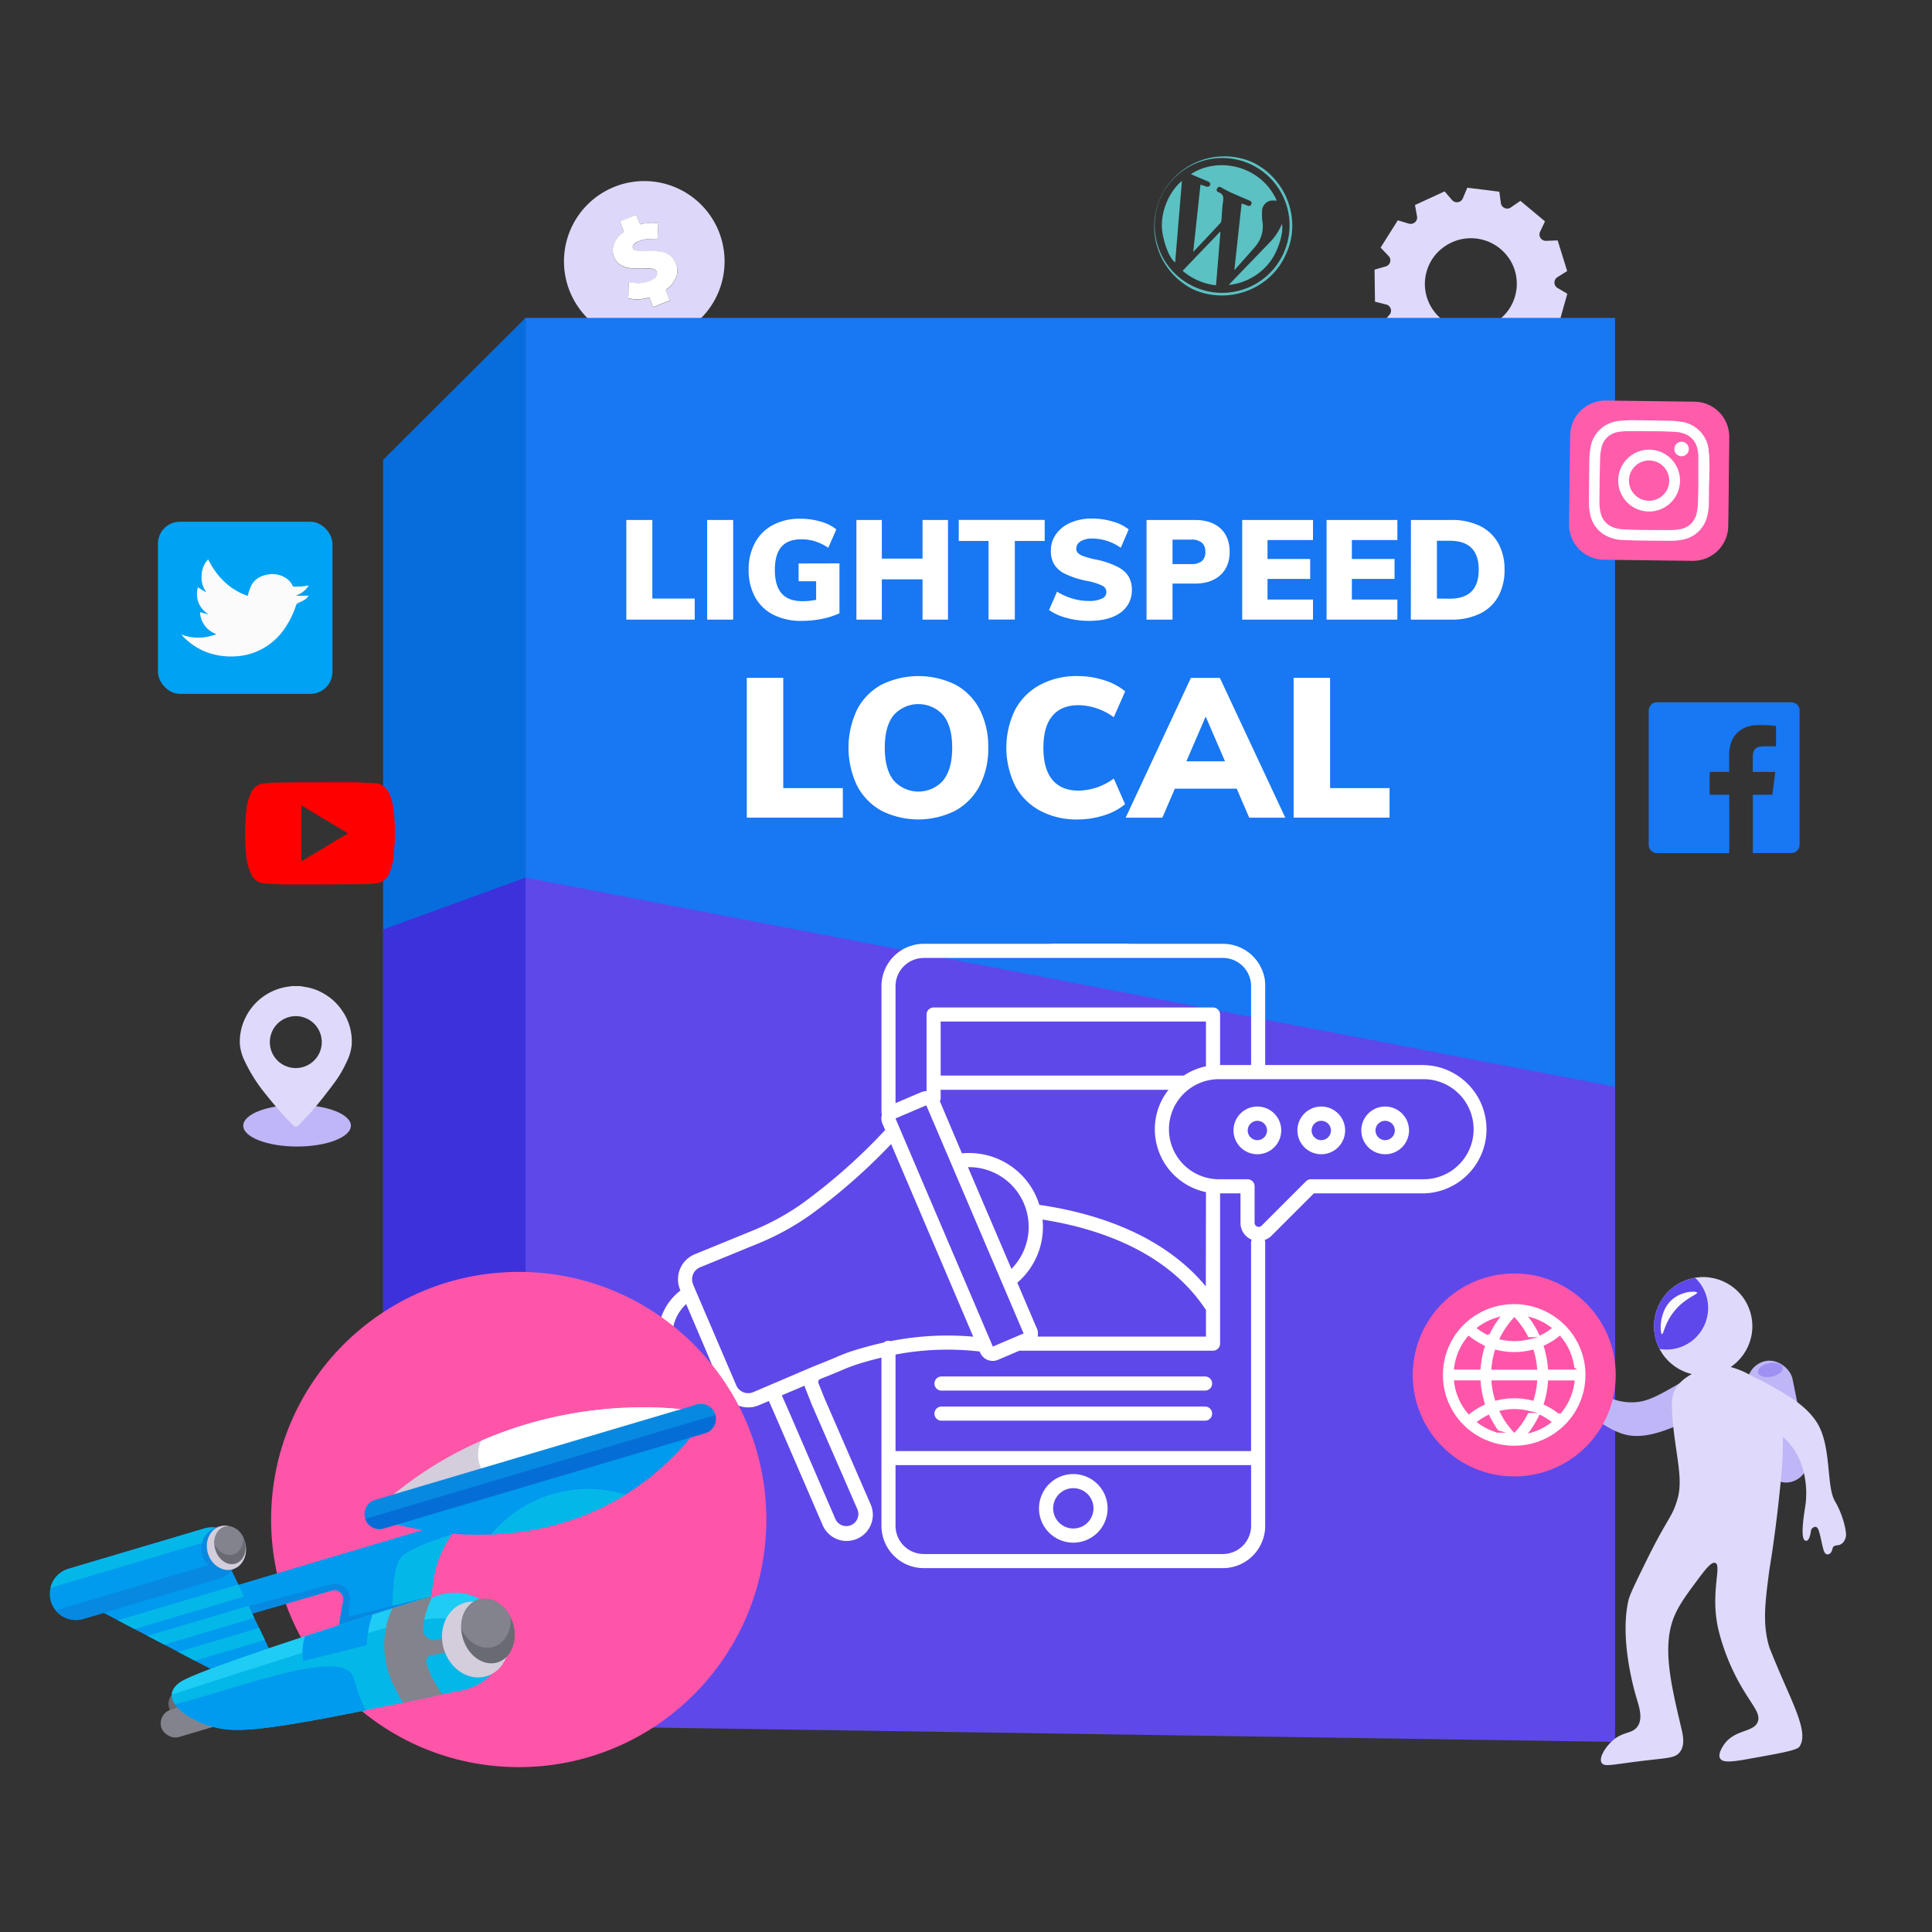 <?xml version="1.0" encoding="UTF-8"?> <svg xmlns="http://www.w3.org/2000/svg" xmlns:xlink="http://www.w3.org/1999/xlink" id="Layer_1" data-name="Layer 1" viewBox="0 0 800 800"><rect x="0" y="0" width="800" height="800" fill="#333333" stroke="none"/><defs><style>.cls-1,.cls-9{fill:none;}.cls-2{fill:#1877f2;}.cls-3{fill:#5bc1c3;}.cls-4{fill:#ddd8f9;}.cls-28,.cls-5{fill:#fff;}.cls-6{fill:#dfdafb;}.cls-7{fill:#bfb6f7;}.cls-8{fill:#076ddd;}.cls-9{stroke:#fff;stroke-linecap:round;stroke-linejoin:round;stroke-width:6px;}.cls-10{fill:red;}.cls-11{fill:#00a2f3;}.cls-12{fill:#fbfbfb;}.cls-13{fill:#ff5dab;}.cls-14{fill:#5e48e9;}.cls-15{fill:#3d31db;}.cls-16{fill:#ff55a9;}.cls-17{fill:#6a6b72;}.cls-18{fill:#82838d;}.cls-19{fill:#009aee;}.cls-20{fill:#03b8e9;}.cls-21{fill:#d3cddc;}.cls-22{fill:#0789e1;}.cls-23{fill:#056ed6;}.cls-24{fill:#1eccf4;}.cls-25{fill:#9e91f3;}.cls-26{clip-path:url(#clip-path);}.cls-27{fill:#5e48eb;}.cls-28{stroke:#ff55a9;stroke-miterlimit:10;}</style><clipPath id="clip-path"><circle class="cls-1" cx="705.22" cy="549.23" r="20.36" transform="translate(-120.68 207.37) rotate(-15.43)"></circle></clipPath></defs><path class="cls-2" d="M725.81,353.25V329.08h8.09l1.21-9.38a5,5,0,0,0-1.33-.07h-8c0-.2,0-.34,0-.48,0-1.94,0-3.87,0-5.81a8.17,8.17,0,0,1,.11-1.31,3.2,3.2,0,0,1,2.85-2.85,12,12,0,0,1,1.79-.14c1.44,0,2.87,0,4.3,0h.51c.11-.41.13-7.89,0-8.44-.57-.06-1.15-.13-1.73-.17a53.26,53.26,0,0,0-6.92-.13,12.24,12.24,0,0,0-4.94,1.39,10.5,10.5,0,0,0-5.28,7,16.18,16.18,0,0,0-.47,3.86c0,2.16,0,4.33,0,6.49v.6c-.55,0-1.08,0-1.61,0H708c-.11.37-.16,8.41,0,9.44h8c.1.38.14,23.34,0,24.17H686.42a5,5,0,0,1-1.16-.12,3.43,3.43,0,0,1-2.57-3.29c0-.15,0-.29,0-.44q0-27.4,0-54.8a5,5,0,0,1,.17-1.39A3.37,3.37,0,0,1,686,290.8h55.38a5.31,5.31,0,0,1,1.2.11,3.37,3.37,0,0,1,2.59,3.21v55.43a5,5,0,0,1-.08,1,3.43,3.43,0,0,1-3.4,2.68H725.81Z"></path><path class="cls-3" d="M532.36,105.53c-6.51,14.59-24.23,20.81-38.55,14.17A29.06,29.06,0,0,1,518.22,67C532.84,73.72,539.18,91.35,532.36,105.53ZM480.71,81.59A27.93,27.93,0,1,0,517.83,68,28,28,0,0,0,480.71,81.59Z"></path><path class="cls-3" d="M516.42,85.12c.71.25,1.38.25,1.72-.55s-.12-1.25-.85-1.56c-2.62-1.12-5.25-2.23-7.85-3.41-1.29-.59-2.53-1.3-3.79-2-.68-.36-1.26-.31-1.64.42a1,1,0,0,0,.61,1.59c1.68.66,2.12,1.74,1.86,3.53-.41,2.68-.48,5.41-.73,8.12a2,2,0,0,1-.43,1.11c-3.59,3.86-7.21,7.69-10.83,11.53a3.54,3.54,0,0,1-.4.34l3-27.77c.77.25,1.42.43,2,.66,1,.36,1.65.23,1.95-.42s0-1.23-1-1.66l-5.91-2.49-1-.46c11.62-7.59,29.29-3.29,35.56,11a13.06,13.06,0,0,0-2.58,0,4.47,4.47,0,0,0-3.52,4.14,23.87,23.87,0,0,0,.16,4.55,12.63,12.63,0,0,1-1.62,8.42,20.88,20.88,0,0,1-2.11,2.77c-2.46,2.83-5,5.62-7.46,8.43a4.94,4.94,0,0,1-.44.42c1-9.27,2-18.37,3-27.57l2.25.77"></path><path class="cls-3" d="M503.53,118.13a25.45,25.45,0,0,1-13.83-6L505.16,96l.2.06C504.75,103.41,504.15,110.73,503.53,118.13Z"></path><path class="cls-3" d="M489.41,74.91l-2.8,33.75c-2.67-1.84-5.49-9.81-5.51-15.34C481.06,85.8,485,78.48,489.41,74.91Z"></path><path class="cls-3" d="M508.77,118l2.2-2.29,14.69-15.22a23.49,23.49,0,0,0,5.14-7.75c.9,3.39-1.59,11.25-4.78,15.5A24.65,24.65,0,0,1,508.77,118Z"></path><path class="cls-4" d="M235.89,120.53a33.25,33.25,0,1,1,43.17,18.6A33.25,33.25,0,0,1,235.89,120.53Zm27.7-31.44c-.14,0-.19,0-.23,0-2.11.83-4.21,1.67-6.32,2.49-.36.15-.32.36-.2.64.42,1,.8,2.09,1.26,3.12a.8.8,0,0,1-.3,1.16,10.94,10.94,0,0,0-2.91,3.22,7.42,7.42,0,0,0,.8,9,8.39,8.39,0,0,0,5.5,2.38c1.83.14,3.67,0,5.5.08a33.65,33.65,0,0,1,3.48.18,2,2,0,0,1,1.85,1.52,2.24,2.24,0,0,1-.91,2.31,8.65,8.65,0,0,1-3.69,1.69,13.64,13.64,0,0,1-5.93.14c-.36-.06-.73-.08-1.14-.12-.06,2.29-.13,4.5-.19,6.7a17.31,17.31,0,0,0,8.72-.37l1.6,4,6.89-2.75c-.51-1.28-1-2.52-1.5-3.73a.72.72,0,0,1,.27-1,11,11,0,0,0,3.31-3.84,7.7,7.7,0,0,0-.28-8.17,7.84,7.84,0,0,0-5.86-3.54c-1.94-.25-3.92-.17-5.89-.24-1.34,0-2.68-.06-4-.16a1.43,1.43,0,0,1-1.35-1,1.64,1.64,0,0,1,.53-1.7,3.52,3.52,0,0,1,.69-.53A11.39,11.39,0,0,1,269.74,99l2.51.15.33-6.67a18.05,18.05,0,0,0-7.46.44Z"></path><path class="cls-5" d="M263.59,89.09l1.53,3.83a18.05,18.05,0,0,1,7.46-.44l-.33,6.67L269.74,99a11.39,11.39,0,0,0-6.46,1.49,3.52,3.52,0,0,0-.69.53,1.64,1.64,0,0,0-.53,1.7,1.43,1.43,0,0,0,1.35,1c1.33.1,2.67.12,4,.16,2,.07,3.95,0,5.89.24a7.84,7.84,0,0,1,5.86,3.54,7.7,7.7,0,0,1,.28,8.17,11,11,0,0,1-3.31,3.84.72.72,0,0,0-.27,1c.52,1.21,1,2.45,1.5,3.73l-6.89,2.75-1.6-4a17.31,17.31,0,0,1-8.72.37c.06-2.2.13-4.41.19-6.7.41,0,.78.06,1.14.12a13.64,13.64,0,0,0,5.93-.14,8.65,8.65,0,0,0,3.69-1.69,2.24,2.24,0,0,0,.91-2.31,2,2,0,0,0-1.85-1.52,33.65,33.65,0,0,0-3.48-.18c-1.83,0-3.67.06-5.5-.08a8.39,8.39,0,0,1-5.5-2.38,7.42,7.42,0,0,1-.8-9,10.94,10.94,0,0,1,2.91-3.22.8.8,0,0,0,.3-1.16c-.46-1-.84-2.08-1.26-3.12-.12-.28-.16-.49.2-.64,2.11-.82,4.21-1.66,6.32-2.49C263.4,89.05,263.45,89.07,263.59,89.09Z"></path><path class="cls-6" d="M585.93,85l.83,4.59a2.61,2.61,0,0,1-.85,2.45,2.69,2.69,0,0,1-2.54.56l-4.5-1.34a.13.13,0,0,0-.13.05l-7,11.14a.11.11,0,0,0,0,.14L575,106a2.62,2.62,0,0,1-1.22,4.33l-4.52,1.3a.11.11,0,0,0-.08.11l.17,13.09a.1.1,0,0,0,.08.11l4.56,1.15a2.62,2.62,0,0,1,1.33,4.3l-3.11,3.51a.12.12,0,0,0,0,.14l7.28,10.89a.1.1,0,0,0,.13.05l4.46-1.48a2.63,2.63,0,0,1,3.06,1,2.57,2.57,0,0,1,.41,1.85l-.71,4.61a.11.11,0,0,0,.07.12l12.07,5.24a.11.11,0,0,0,.13,0l3-3.64a2.66,2.66,0,0,1,2.19-1,2.69,2.69,0,0,1,2.31,1.55l1.91,4.26a.13.13,0,0,0,.13.06l13-2.08a.12.12,0,0,0,.1-.1l.51-4.64a2.64,2.64,0,0,1,1.5-2.11,2.7,2.7,0,0,1,2.6.17l3.93,2.54a.11.11,0,0,0,.14,0l9.86-8.74a.12.12,0,0,0,0-.14l-2.1-4.17a2.59,2.59,0,0,1,.12-2.57,2.65,2.65,0,0,1,2.28-1.25l4.7,0a.12.12,0,0,0,.11-.09l3.56-12.62a.13.13,0,0,0,0-.13l-4-2.37a2.6,2.6,0,0,1-.87-.81,2.65,2.65,0,0,1-.37-2,2.62,2.62,0,0,1,1.18-1.67l4-2.51a.1.1,0,0,0,0-.13l-3.88-12.5a.11.11,0,0,0-.11-.08l-4.7.18a2.65,2.65,0,0,1-2.31-1.18,2.6,2.6,0,0,1-.19-2.57l2-4.24a.11.11,0,0,0,0-.11s0,0,0,0l-10.08-8.41a.12.12,0,0,0-.14,0l-3.87,2.67a2.66,2.66,0,0,1-2,.44,2.73,2.73,0,0,1-1.72-1.13,2.67,2.67,0,0,1-.42-1.11l-.63-4.62a.13.13,0,0,0-.1-.1l-13.08-1.64a.11.11,0,0,0-.12.07l-1.81,4.31a2.67,2.67,0,0,1-4.48.72l-3.05-3.54a.11.11,0,0,0-.13,0L586,84.86A.11.11,0,0,0,585.93,85Zm39,22.08a18.83,18.83,0,0,1-5.38,26.18A19.06,19.06,0,0,1,593.16,128a18.82,18.82,0,0,1,5.38-26.18A19.06,19.06,0,0,1,624.89,107.06Z"></path><ellipse class="cls-7" cx="123.01" cy="466.12" rx="22.28" ry="8.63"></ellipse><path class="cls-6" d="M124.22,408.31c.78.13,1.57.28,2.35.4a21.9,21.9,0,0,1,7.56,2.75,22.91,22.91,0,0,1,7.75,7.32,22.38,22.38,0,0,1,3.76,13.78,20.12,20.12,0,0,1-2.15,7.25,47.85,47.85,0,0,1-5.07,8.6c-2.54,3.4-5.14,6.77-7.85,10-2,2.45-4.29,4.73-6.45,7.08a5.34,5.34,0,0,1-.87.78,1.38,1.38,0,0,1-1.85-.3c-1.6-1.66-3.24-3.3-4.75-5-2.27-2.59-4.52-5.21-6.65-7.92a65.51,65.51,0,0,1-8.67-13.68,19.47,19.47,0,0,1-2-6.95,22.26,22.26,0,0,1,2.33-11.08,23.14,23.14,0,0,1,7.81-9,23.38,23.38,0,0,1,10.64-3.89c.22,0,.44-.09.67-.13Zm-1.75,33.95a10.75,10.75,0,1,0-10.73-10.79A10.72,10.72,0,0,0,122.47,442.26Z"></path><polygon class="cls-8" points="217.62 131.63 217.62 714.49 158.64 674.5 158.64 190.4 217.62 131.63"></polygon><rect class="cls-2" x="217.62" y="131.63" width="451.14" height="582.94"></rect><path class="cls-5" d="M259.35,215.31h10.77v32.54h17.55v8.72H259.35Z"></path><path class="cls-5" d="M292.82,215.31h10.77v41.26H292.82Z"></path><path class="cls-5" d="M347.6,233.28v20.66a32.09,32.09,0,0,1-7.32,2.34,43,43,0,0,1-8.37.82,25.17,25.17,0,0,1-11.67-2.55,17.72,17.72,0,0,1-7.58-7.31A23.16,23.16,0,0,1,310,235.91a22.91,22.91,0,0,1,2.63-11.17,18,18,0,0,1,7.46-7.38,23.83,23.83,0,0,1,11.33-2.57A29.6,29.6,0,0,1,339.9,216a17.68,17.68,0,0,1,6.41,3.22l-3.34,7.6a22.6,22.6,0,0,0-5.5-2.69,19,19,0,0,0-5.61-.82q-5.57,0-8.28,3.11t-2.73,9.53q0,6.61,2.84,9.81t8.69,3.18a26.64,26.64,0,0,0,5.56-.58v-7.67h-7.26v-7.37Z"></path><path class="cls-5" d="M392.54,215.31v41.26H382V239.89H365.15v16.68H354.62V215.31h10.53v16H382v-16Z"></path><path class="cls-5" d="M409.33,224H397v-8.72h35.58V224H420.22v32.54H409.33Z"></path><path class="cls-5" d="M441.69,255.87a22.24,22.24,0,0,1-7.31-3.28l3.33-7.61a25.26,25.26,0,0,0,6.38,2.87,24.06,24.06,0,0,0,6.85,1,11.82,11.82,0,0,0,5.35-1,2.88,2.88,0,0,0,.18-5.3,23.62,23.62,0,0,0-6.35-2,37,37,0,0,1-9.07-2.93,10.8,10.8,0,0,1-4.59-4,11,11,0,0,1-1.32-5.62,11.49,11.49,0,0,1,2.14-6.82,14.38,14.38,0,0,1,6-4.74,21.85,21.85,0,0,1,8.93-1.72,29.79,29.79,0,0,1,8.63,1.26,18.12,18.12,0,0,1,6.52,3.24l-3.27,7.61A20.59,20.59,0,0,0,452.29,223a8.93,8.93,0,0,0-4.8,1.14,3.45,3.45,0,0,0-1.82,3,2.58,2.58,0,0,0,.65,1.82,6.37,6.37,0,0,0,2.4,1.37,34.88,34.88,0,0,0,5.2,1.38,35,35,0,0,1,8.84,3,11.38,11.38,0,0,1,4.57,4,10.6,10.6,0,0,1,1.34,5.44,11.11,11.11,0,0,1-4.68,9.51q-4.68,3.44-13.17,3.43A34.57,34.57,0,0,1,441.69,255.87Z"></path><path class="cls-5" d="M474.76,215.31h19.95q6.85,0,10.65,3.49t3.81,9.68q0,6.15-3.84,9.66t-10.62,3.51h-9.19v14.92H474.76Zm18.49,18.26a6.68,6.68,0,0,0,4.42-1.23,4.75,4.75,0,0,0,1.43-3.8,4.84,4.84,0,0,0-1.43-3.83,6.57,6.57,0,0,0-4.42-1.26h-7.73v10.12Z"></path><path class="cls-5" d="M514.37,215.31h29.32v8.31H524.85v7.85h17.67v8.25H524.85v8.54h18.84v8.31H514.37Z"></path><path class="cls-5" d="M549.31,215.31h29.31v8.31H559.78v7.85h17.67v8.25H559.78v8.54h18.84v8.31H549.31Z"></path><path class="cls-5" d="M584.24,215.31H601a26.23,26.23,0,0,1,11.79,2.46,17.44,17.44,0,0,1,7.58,7.11,22.09,22.09,0,0,1,2.63,11,22.4,22.4,0,0,1-2.6,11.09,17.26,17.26,0,0,1-7.55,7.11A26.37,26.37,0,0,1,601,256.57h-16.8Zm16,32.6q6.08,0,9.07-3t3-9c0-4-1-7-3-9s-5-3-9.07-3H595v23.93Z"></path><path class="cls-5" d="M309.23,280.69h15.1v45.65H349v12.23H309.23Z"></path><path class="cls-5" d="M364.93,335.66a24.94,24.94,0,0,1-10.05-10.35,36.67,36.67,0,0,1,0-31.44,24.67,24.67,0,0,1,10.05-10.31,34.63,34.63,0,0,1,30.79,0,24.48,24.48,0,0,1,10,10.31,33.62,33.62,0,0,1,3.49,15.72,33.27,33.27,0,0,1-3.53,15.72,25,25,0,0,1-10.06,10.35,34.12,34.12,0,0,1-30.71,0Zm25.66-12.57q3.69-4.63,3.69-13.5t-3.73-13.47a13.77,13.77,0,0,0-20.49,0q-3.69,4.56-3.69,13.51t3.69,13.55a13.72,13.72,0,0,0,20.53-.05Z"></path><path class="cls-5" d="M430.53,335.62a25.15,25.15,0,0,1-10.26-10.43,35.78,35.78,0,0,1,0-31.16,25.15,25.15,0,0,1,10.26-10.38,31.94,31.94,0,0,1,15.72-3.7,35.15,35.15,0,0,1,11,1.73,25.08,25.08,0,0,1,8.66,4.59L461.19,297a25.18,25.18,0,0,0-14.61-5q-7.06,0-10.8,4.43t-3.73,13.22q0,8.79,3.73,13.26t10.8,4.47a25.18,25.18,0,0,0,14.61-5L465.87,333a25.26,25.26,0,0,1-8.66,4.6,35.43,35.43,0,0,1-11,1.72A32,32,0,0,1,430.53,335.62Z"></path><path class="cls-5" d="M512.1,326.58H486.48l-5.17,12H466.12l27-57.88h12l27.09,57.88H517.27Zm-4.85-11.33-8-18.55-8,18.55Z"></path><path class="cls-5" d="M535.66,280.69h15.1v45.65h24.63v12.23H535.66Z"></path><polygon class="cls-9" points="548.88 563.25 592.53 563.25 574.15 606.13 596.36 606.13 564.96 655.89 564.2 624.71 537.39 619.14 548.88 563.25"></polygon><path class="cls-10" d="M163.48,341.43v7.27c0,.21-.08.43-.09.64-.14,1.75-.21,3.51-.4,5.25a21,21,0,0,1-2,7.42,6.39,6.39,0,0,1-5.25,3.77c-1.52.15-3,.32-4.58.33-10.28.07-20.57.14-30.86.13-3.46,0-6.93-.19-10.39-.37a6.68,6.68,0,0,1-6-4.1,23,23,0,0,1-2-8,89.67,89.67,0,0,1,.11-18.24,20.78,20.78,0,0,1,2-7.36,6.28,6.28,0,0,1,5.24-3.77c2-.18,4.06-.36,6.09-.38,9.91-.06,19.81-.11,29.71-.09,3.37,0,6.73.2,10.1.38a6.24,6.24,0,0,1,5.14,2.72,13.85,13.85,0,0,1,1.84,4,34.87,34.87,0,0,1,1.11,7.1Zm-19.36,3.63L124.8,333.48v23.17Z"></path><rect class="cls-11" x="65.4" y="216.04" width="72.26" height="71.27" rx="9.11"></rect><path class="cls-12" d="M127.78,246.65a4.93,4.93,0,0,1-2.18,2c-.76.43-1.59.76-2.35,1.19a1.36,1.36,0,0,0-.62.68,37.08,37.08,0,0,1-4.73,9.69,26.28,26.28,0,0,1-16.13,11,29.68,29.68,0,0,1-15.14-.78,26.6,26.6,0,0,1-11.42-7.53s0-.08,0-.13a19.47,19.47,0,0,0,14.36-.2,10.1,10.1,0,0,1-6.75-9.11l3.5,1c-4-2.86-5.51-6.54-4.42-11.25,1.08.63,2.13,1.28,3.21,1.91.07-.06.11-.13.18-.18a9.66,9.66,0,0,1-1.79-6.77,9.89,9.89,0,0,1,2.68-6.55c3.66,7.21,8.9,12.52,16.39,15.12a26.11,26.11,0,0,1,1.42-4.19c1.44-2.82,4-4.2,7.08-4.69a10.09,10.09,0,0,1,7,1.31,7.51,7.51,0,0,1,3,3.18.82.82,0,0,0,.83.59c1.17-.06,2.33-.08,3.5-.16.76-.07,1.55-.22,2.45-.35a10,10,0,0,1-5,4.05,1,1,0,0,1,0,.22Z"></path><polygon class="cls-5" points="706.13 174 695.09 169.85 659.19 172 653.82 183.28 654.01 218.94 672.16 229.94 700.95 227.31 711.97 221.9 706.13 174"></polygon><path class="cls-13" d="M715.87,199.46c-.08,6.19-.14,12.38-.25,18.57a14.56,14.56,0,0,1-12.19,14,16.24,16.24,0,0,1-2.69.2q-18.27-.21-36.53-.46a14.6,14.6,0,0,1-14.29-12,13.48,13.48,0,0,1-.22-2.54q.21-18.59.47-37.17a14.6,14.6,0,0,1,14.64-14.2q18.53.22,37.05.48a14.53,14.53,0,0,1,14,12.21,16.27,16.27,0,0,1,.19,2.7q-.09,9.12-.22,18.23Zm-8.16-.12h.06c0-2.29.1-4.58.08-6.87,0-1.88-.08-3.76-.24-5.63a13.51,13.51,0,0,0-1.77-5.73,13.13,13.13,0,0,0-9.77-6.47,39.65,39.65,0,0,0-5.86-.44c-4-.08-8.09-.13-12.14-.18a62.34,62.34,0,0,0-7.36.23A14.63,14.63,0,0,0,665,176a13.09,13.09,0,0,0-6.41,9.38,33.26,33.26,0,0,0-.48,5.63c-.09,5.61-.13,11.22-.16,16.83a22.17,22.17,0,0,0,.58,5.5,12.73,12.73,0,0,0,6.81,8.64,16.38,16.38,0,0,0,6.73,1.63q3.69.17,7.39.22,6.08.09,12.15.1a23.05,23.05,0,0,0,5.17-.48,12.79,12.79,0,0,0,9.94-9,20.74,20.74,0,0,0,.89-6.12C707.65,205.37,707.67,202.36,707.71,199.34Z"></path><path class="cls-13" d="M662.37,198.74c.07-2.85.12-5.7.21-8.55a21.52,21.52,0,0,1,.57-4.86,8.37,8.37,0,0,1,7.22-6.5,23.87,23.87,0,0,1,4-.31c3.86,0,7.72,0,11.57.06,2.39,0,4.77.13,7.15.23a13.57,13.57,0,0,1,4.72.92,8.28,8.28,0,0,1,5,5.94,14,14,0,0,1,.43,3.47c0,3.92,0,7.85,0,11.77,0,2.3-.08,4.59-.16,6.88a22,22,0,0,1-.57,4.92,8.39,8.39,0,0,1-7.18,6.47,24.06,24.06,0,0,1-4.06.31c-3.87,0-7.73,0-11.6-.06-2.38,0-4.77-.13-7.15-.23a13.44,13.44,0,0,1-4.69-.91,8.26,8.26,0,0,1-5.06-6,21.16,21.16,0,0,1-.48-5C662.34,204.44,662.36,201.59,662.37,198.74Zm33.29.44a12.8,12.8,0,1,0-13,12.62A12.79,12.79,0,0,0,695.66,199.18ZM699.31,186a3,3,0,1,0-6-.15,3,3,0,0,0,6,.15Z"></path><path class="cls-13" d="M691.2,199.12a8.34,8.34,0,1,1-8.14-8.45A8.34,8.34,0,0,1,691.2,199.12Z"></path><polygon class="cls-14" points="668.76 449.98 668.76 721.27 217.62 714.57 217.62 363.39 668.76 449.98"></polygon><path class="cls-5" d="M389.85,575.81H499a2.92,2.92,0,1,0,0-5.84H389.85a2.92,2.92,0,0,0,0,5.84Z"></path><path class="cls-5" d="M499,582.43H389.85a2.92,2.92,0,0,0,0,5.84H499a2.92,2.92,0,0,0,0-5.84Z"></path><path class="cls-5" d="M444.44,610.38a14.2,14.2,0,1,0,14.19,14.19A14.21,14.21,0,0,0,444.44,610.38Zm0,22.54a8.35,8.35,0,1,1,8.35-8.35A8.35,8.35,0,0,1,444.44,632.92Z"></path><path class="cls-5" d="M520.65,458.19a9.88,9.88,0,1,0,9.88,9.88A9.89,9.89,0,0,0,520.65,458.19Zm0,13.92a4,4,0,1,1,4-4A4,4,0,0,1,520.65,472.11Z"></path><path class="cls-5" d="M547.11,458.19a9.88,9.88,0,1,0,9.88,9.88A9.89,9.89,0,0,0,547.11,458.19Zm0,13.92a4,4,0,1,1,4-4A4,4,0,0,1,547.11,472.11Z"></path><path class="cls-5" d="M573.57,458.19a9.88,9.88,0,1,0,9.88,9.88A9.89,9.89,0,0,0,573.57,458.19Zm0,13.92a4,4,0,1,1,4-4A4,4,0,0,1,573.57,472.11Z"></path><path class="cls-5" d="M589.47,441H523.89V408.26a15.82,15.82,0,0,0-.11-2c0-.1,0-.21,0-.31a17.55,17.55,0,0,0-17.36-15.14H467.44a3.08,3.08,0,0,0-.75-.1H435.81a2.94,2.94,0,0,0-.74.1H382.5A17.54,17.54,0,0,0,365,408.36v52.18a2.83,2.83,0,0,0,.17,1,5.59,5.59,0,0,0,.24,3.75l1.12,2.63a239.25,239.25,0,0,1-34.13,30.27,102.58,102.58,0,0,1-20.62,11.32l-24.23,9.91a11.2,11.2,0,0,0-5.9,14.71l.1.25a23.63,23.63,0,0,0,18,42.1,11.22,11.22,0,0,0,14.48,5.4l4.15-1.76,3,6.83,19.14,44.29a10.83,10.83,0,1,0,19.91-8.51l-19.23-44.22-2.28-5.75a1.34,1.34,0,0,1,.62-1.69l.51-.22c3.43-1.33,6-2.41,8.08-3.29a74.3,74.3,0,0,1,7.16-2.74c2.85-.88,6.09-1.8,9.7-2.66V631.8a17.54,17.54,0,0,0,17.53,17.53H506.37a17.54,17.54,0,0,0,17.52-17.53V514.51a2.91,2.91,0,0,0-.2-1.07,7.41,7.41,0,0,0,2.84-1.78l17.52-17.51h45.42a26.57,26.57,0,0,0,0-53.13Zm-207-44.34H506.37a11.69,11.69,0,0,1,11.68,11.68V441H505.21v-20.9a2.92,2.92,0,0,0-2.92-2.92H386.59a2.92,2.92,0,0,0-2.92,2.92,1.81,1.81,0,0,1,0,.38v31.31a5.52,5.52,0,0,0-2.2.45l-10.65,4.54V446.36h0V430.41h0v-22A11.69,11.69,0,0,1,382.5,396.68Zm27.87,159.11h0l-37.74-88.44-1.8-4.2,12.75-5.44,10.34,24.22L415,531.41l8.85,20.74-12.75,5.44Zm8.47-30.35-18-42.13a24.74,24.74,0,0,1,18,42.13Zm10.5,24.6-8.06-18.88A30.38,30.38,0,0,0,431.69,505c22.6,3.57,51.23,12.93,67.28,36.86a3,3,0,0,0,.4.47v11.11H429.66A5.62,5.62,0,0,0,429.34,550Zm70-17.35c-18.23-22-46.75-30.54-68.94-33.76q-.45-1.46-1.05-2.88a30.45,30.45,0,0,0-31-18.45L389.18,456a2.85,2.85,0,0,0,.33-1.33v-3.4h94.33a26.31,26.31,0,0,0-5.65,16.36,26.61,26.61,0,0,0,21.18,26Zm-9.22-87.3H389.51V423H499.37v18.53A26.33,26.33,0,0,0,490.15,445.39ZM279.77,560.07A17.9,17.9,0,0,1,284.13,540l13.17,30.88A17.9,17.9,0,0,1,279.77,560.07Zm53.71,14.81,2.29,5.8a.36.36,0,0,1,0,.09L355.05,625a5,5,0,0,1-6.44,6.58,5,5,0,0,1-2.73-2.68l-19.15-44.33-3-6.79,9.43-4A7.84,7.84,0,0,0,333.48,574.88Zm20.09-15.68a77.09,77.09,0,0,0-7.71,2.95c-2.05.86-4.6,1.94-8,3.24l-.28.11c-.24.09-.47.19-.7.3l-21.35,9.11h0l-3.66,1.56a5.37,5.37,0,0,1-7-2.83l-.72-1.69h0L288,534.25h0l-1-2.44a5.36,5.36,0,0,1,2.79-7L314,514.89a108.58,108.58,0,0,0,21.79-12A241.46,241.46,0,0,0,369,473.73l34,79.76a121.23,121.23,0,0,0-34.26,1.85,2.84,2.84,0,0,0-.88-.14,2.89,2.89,0,0,0-1.9.71C361.3,556.94,357.14,558.11,353.57,559.2Zm52.09.43.19.44a5.64,5.64,0,0,0,7.41,3l8.86-3.78a3.31,3.31,0,0,0,.55,0h79.62a2.92,2.92,0,0,0,2.92-2.92V494.15h8.45v12.18a7.51,7.51,0,0,0,4.65,7h0a2.9,2.9,0,0,0-.27,1.21v86.31H370.82V560.89A115.59,115.59,0,0,1,405.66,559.63Zm100.71,83.86H382.51a11.7,11.7,0,0,1-11.69-11.69V606.67H518.05V631.8A11.7,11.7,0,0,1,506.37,643.49Zm97.75-161.26a20.54,20.54,0,0,1-14.65,6.07H542.84a2.92,2.92,0,0,0-2.06.86L522.4,507.53a1.7,1.7,0,0,1-2.9-1.2V491.22a2.92,2.92,0,0,0-2.92-2.92H504.76a20.72,20.72,0,0,1,0-41.44h84.71a20.75,20.75,0,0,1,20.72,20.72A20.54,20.54,0,0,1,604.12,482.23Z"></path><polygon class="cls-15" points="217.62 363.39 217.62 714.49 158.64 674.5 158.64 384.86 217.62 363.39"></polygon><circle class="cls-16" cx="214.79" cy="629.2" r="102.53"></circle><rect class="cls-17" x="69.3" y="696.77" width="32.17" height="11.8" rx="5.9" transform="translate(367.1 1352.03) rotate(163.48)"></rect><rect class="cls-18" x="66.06" y="704.83" width="32.17" height="11.8" rx="5.9" transform="translate(363.05 1368.74) rotate(163.48)"></rect><path class="cls-19" d="M91.16,658.49l3.69,12.45,3.3-1,39.24-11.37a3.73,3.73,0,0,1,4.71,4.21l-2,11.78,14-3.76,16.51-4.43,7.44-2,.48-3.47.9-6.5a42.73,42.73,0,0,1,4.49-13.94,41.8,41.8,0,0,1,3.13-5.08h0l.8-1.11,4.13-5.73Z"></path><path class="cls-20" d="M162.56,665.93l8.07.49,7.44-2,.48-3.47.9-6.5a42.73,42.73,0,0,1,4.49-13.94,41.8,41.8,0,0,1,3.13-5.08c-.51.15-16.83,5-20.85,9.32S162.56,665.93,162.56,665.93Z"></path><path class="cls-21" d="M155.61,624.6l46.3-13L289.24,587l-4.56-3.09S244,577,199.17,596.63a156.36,156.36,0,0,0-39.91,25.29Z"></path><path class="cls-5" d="M198.47,606a13,13,0,0,0,3.44,5.59L289.24,587l-4.56-3.09S244,577,199.17,596.63A14.13,14.13,0,0,0,198.47,606Z"></path><path class="cls-22" d="M142.1,662.82l-2,11.79,14-3.77,24-6.43.48-3.47-34.27,8.51.61-6.9a6.2,6.2,0,0,0-7.77-6.54L97.81,666.5l.35,3.48,39.24-11.36A3.72,3.72,0,0,1,142.1,662.82Z"></path><polygon class="cls-19" points="40.5 666.57 48.79 670.92 55.7 674.55 61.08 677.37 68.01 681 73.77 684.03 80.68 687.66 98.15 696.82 115.66 691.63 109.66 679.06 107.28 674.08 105.3 669.94 102.92 664.96 101.09 661.09 98.71 656.11 96.08 650.62 40.5 666.57"></polygon><path class="cls-19" d="M21.05,663.06a11,11,0,0,0,2,3.76,10.48,10.48,0,0,0,3.22,2.67,10.8,10.8,0,0,0,8.24.86l56.32-16.71a10.81,10.81,0,0,0,7.68-9.21,10.63,10.63,0,0,0-.38-4.24,8.08,8.08,0,0,0-.32-.9,10.87,10.87,0,0,0-2.58-3.86,12.24,12.24,0,0,0-2.32-1.68,10.77,10.77,0,0,0-8.23-.86L28.35,649.6a10.84,10.84,0,0,0-7.52,12.53A7.39,7.39,0,0,0,21.05,663.06Z"></path><path class="cls-20" d="M20.91,657.48l74.32-22.05a12.24,12.24,0,0,0-2.32-1.68,10.77,10.77,0,0,0-8.23-.86L28.35,649.6A10.81,10.81,0,0,0,20.91,657.48Z"></path><path class="cls-22" d="M23.05,666.82a10.48,10.48,0,0,0,3.22,2.67,10.8,10.8,0,0,0,8.24.86l56.32-16.71a10.81,10.81,0,0,0,7.68-9.21Z"></path><circle class="cls-22" cx="92.58" cy="641.24" r="9.28"></circle><ellipse class="cls-21" cx="93.8" cy="640.88" rx="8.01" ry="9.28" transform="translate(-178.4 53.15) rotate(-16.52)"></ellipse><path class="cls-17" d="M89.16,641.66c1.25,4.21,5,6.8,8.33,5.81s5.08-5.21,3.83-9.42a9.42,9.42,0,0,0-.57-1.46c-1.59-3.33-4.83-5.23-7.78-4.36-2.72.81-4.37,3.77-4.21,7.1A9.57,9.57,0,0,0,89.16,641.66Z"></path><path class="cls-18" d="M88.76,639.33c1.59,3.34,4.83,5.23,7.78,4.36,2.74-.81,4.38-3.77,4.21-7.1-1.59-3.33-4.83-5.23-7.78-4.36C90.25,633,88.6,636,88.76,639.33Z"></path><path class="cls-19" d="M163.11,630.85s17.06,5.48,40.26,4.54c16.74-.69,36.66-4.71,55.68-16.51a112.23,112.23,0,0,0,27.86-24.76Z"></path><path class="cls-22" d="M151.19,628.74s0,.11.07.17a6.09,6.09,0,0,0,2.92,3.51,6.17,6.17,0,0,0,4.71.49L292,593.44a6.18,6.18,0,0,0,4.22-7.52,1,1,0,0,0,0-.18,6.12,6.12,0,0,0-3-3.67,6.2,6.2,0,0,0-4.72-.5L155.37,621.05A6.19,6.19,0,0,0,151.19,628.74Z"></path><path class="cls-20" d="M166.82,686.16a20.05,20.05,0,0,0,15.29,13.75h0a22.45,22.45,0,0,0,7.69.3,23.42,23.42,0,0,0,3.55-.76c11.47-3.4,18.19-14.87,15-25.63a19,19,0,0,0-4.9-8.17,21.85,21.85,0,0,0-21.65-5.14,22.85,22.85,0,0,0-3,1.12l-.05,0A22.1,22.1,0,0,0,168.07,672,19.61,19.61,0,0,0,166.82,686.16Z"></path><path class="cls-20" d="M72.46,705.7c2.58,3.81,8.6,7.24,14.5,9,9.49,2.83,18.77,2.66,64.58-6.52q7.1-1.41,15.42-3.14l.37-.07,1-.21h0l.16,0,14.82-3.16,6.44-1.36,3.55-.76-6.06-15.78-2.12-5.5-3.09-8-3.28-8.52,0-.06-.24-.64s-6.38,2-16,5c-5,1.57-10.9,3.43-17.22,5.45-7.5,2.4-15.61,5-23.57,7.65-22.18,7.34-43.29,14.75-47.29,17.62-2.23,1.6-3.23,3.32-3.31,5.05A6.5,6.5,0,0,0,72.46,705.7Z"></path><path class="cls-23" d="M151.26,628.91a6.09,6.09,0,0,0,2.92,3.51,6.17,6.17,0,0,0,4.71.49L292,593.44a6.18,6.18,0,0,0,4.22-7.52Z"></path><path class="cls-20" d="M203.37,635.39c16.74-.69,36.66-4.71,55.68-16.51a52.37,52.37,0,0,0-55.68,16.51Z"></path><path class="cls-19" d="M72.46,705.7c2.58,3.81,8.6,7.24,14.5,9,9.49,2.83,18.77,2.66,64.58-6.52-1.8-3-3.35-7.39-5.09-13.39C142.6,681.56,98.37,699.27,72.46,705.7Z"></path><path class="cls-24" d="M71.17,701.7C85.59,697,134.83,681,159.84,674.08c3.17-.87,6-1.6,8.23-2.13,1.77-.41,3.23-.72,4.33-.89s2.28-.33,3.3-.45a53.88,53.88,0,0,1,6.39-.45c6.71-.07,7.8,1.6,7.8,1.6l13.57-6.1a21.85,21.85,0,0,0-21.65-5.14,22.85,22.85,0,0,0-3,1.12l0-.06-.24-.64s-6.38,2-16,5c-5,1.57-10.9,3.43-17.22,5.45-7.5,2.4-15.61,5-23.57,7.65-22.18,7.34-43.29,14.75-47.29,17.62C72.25,698.25,71.25,700,71.17,701.7Z"></path><path class="cls-18" d="M160.72,692.2A60.35,60.35,0,0,0,167,705.05l.37-.07,1-.21h0a.12.12,0,0,1,.16,0l14.82-3.16c-.42-.53-.85-1.09-1.25-1.66h0a38.26,38.26,0,0,1-5.51-11.33v0a2.57,2.57,0,0,1,2-3.24l8.69-1.64,2.78-.52-1.07-5.7-3.83.72-4.41.84a4.73,4.73,0,0,1-5.58-5.06c.12-1.13.29-2.25.51-3.35a33.86,33.86,0,0,1,3.06-8.94.32.32,0,0,1,0-.09l-.24-.64s-6.38,2-16,5a34.11,34.11,0,0,0-2.72,8.15A37.66,37.66,0,0,0,160.72,692.2Z"></path><ellipse class="cls-21" cx="199.62" cy="677.13" rx="13.7" ry="15.87" transform="matrix(0.96, -0.28, 0.28, 0.96, -184.34, 84.74)"></ellipse><path class="cls-17" d="M191.69,678.45c2.13,7.2,8.51,11.63,14.24,9.93s8.68-8.9,6.54-16.09a15.26,15.26,0,0,0-1-2.5c-2.71-5.69-8.25-8.94-13.29-7.45-4.66,1.39-7.47,6.44-7.2,12.14A16.44,16.44,0,0,0,191.69,678.45Z"></path><path class="cls-18" d="M191,674.48c2.71,5.69,8.26,8.94,13.3,7.45,4.67-1.39,7.48-6.44,7.19-12.14-2.71-5.69-8.25-8.94-13.29-7.45C193.55,663.73,190.74,668.78,191,674.48Z"></path><path class="cls-19" d="M154.22,668.55c-.84,2.58-2.43,8.16-2.24,12.66l-26.42,6.57s-1-5.65.79-10.26Z"></path><polygon class="cls-20" points="48.79 670.92 55.7 674.55 101.09 661.09 98.71 656.11 48.79 670.92"></polygon><polygon class="cls-20" points="61.08 677.37 68.01 681 105.3 669.94 102.92 664.96 61.08 677.37"></polygon><polygon class="cls-20" points="73.77 684.03 80.68 687.66 109.66 679.06 107.28 674.08 73.77 684.03"></polygon><path class="cls-7" d="M636.18,576.25a4.68,4.68,0,0,1-1-1.81,3.73,3.73,0,0,1,.08-2.35c.4-1.05,1.69-2,.85-3.23s-.94-2.08-.45-2.87,1.19-.8,2.16-.44c2.12.79,5.48,2.84,7.3,3.36,1,.29,1.47,0,1.74-.48a1.94,1.94,0,0,0-.28-2.37c-.51-.72-2.43-2.94-1.16-3.94,1.43-1.13,5.32,2.83,9.48,8,5.07,6.28,14.05,11.66,23.53,10.37,4.61-.63,8.81-3,14.34-6.12a74.33,74.33,0,0,0,8.29-5.44c3.81-2.61,8.13-2.76,10.65-.56A7.58,7.58,0,0,1,714,574c0,3.79-2.45,7.66-6.29,10a87.09,87.09,0,0,1-8.64,4.31c-7.27,3.14-15.56,7-23.57,6.18C665,593.36,655.43,582,648.85,581.11S637.08,577.27,636.18,576.25Z"></path><rect class="cls-7" x="726.7" y="563.03" width="18.95" height="51.17" rx="9.48" transform="translate(-101.92 157.31) rotate(-11.41)"></rect><ellipse class="cls-25" cx="732.01" cy="568.95" rx="5.21" ry="2.84" transform="matrix(0.98, -0.2, 0.2, 0.98, -98.11, 156.1)"></ellipse><rect class="cls-7" x="709.5" y="567.56" width="18.95" height="51.17" rx="9.48" transform="translate(-103.15 154) rotate(-11.41)"></rect><ellipse class="cls-25" cx="714.87" cy="573.79" rx="5.69" ry="2.84" transform="translate(-124.72 205.88) rotate(-15.09)"></ellipse><path class="cls-6" d="M702.27,568.15c-.85.36-5.69,2.43-8.3,6.62-1.64,2.64-2,5.52-1.37,13.14,1.27,14.85,4.48,24.4,2,32.84-.54,1.9-1.29,3.8-1.29,3.8-1.85,4.43-4.53,7.39-11.4,21.36-4.72,9.59-7.07,14.39-7.63,16.86-3.66,16.23,2.42,37.15,3.34,40.24,1.1,3.71,2.83,8.69.36,12-2.22,3-5.8,1.9-10.09,5.61-3,2.61-6,7.21-4.68,9.34,1.08,1.81,4.48.66,17.32-.87,10.3-1.23,13.2-1.1,15.1-3.64,2.28-3,1.17-7.33.39-10.63-4-16.94-7.63-32.19-3.22-44.31,1.89-5.19,5.19-9.64,9-14.82,4.11-5.54,6.73-9.09,8.42-8.53,2.9,1-2.15,12.2,1.29,27.46a89.86,89.86,0,0,0,10.57,25.46c3.94,6.5,7.1,9.83,5.72,13C726,717.5,718,716,713.63,722.75c-.53.83-2.38,3.69-1.35,5.4,1.12,1.86,5.05,1.42,12.74,0,12.72-2.28,19.09-3.42,20.1-4.91,4.16-6.11-3.35-18.52-11-37.45-1.3-3.22-1.38-3.35-1.55-3.94-2.74-9.21-1.71-17.8-.19-29.72.6-4.65.84-5,2.06-13.86,1.11-8,1.82-14.33,2-16,2.26-21.07,3.93-36.56-4.6-46.93-2.44-3-7.27-7.4-16.93-9.75-1.13.06-2.71.2-4.58.49A33.42,33.42,0,0,0,702.27,568.15Z"></path><g class="cls-26"><circle class="cls-6" cx="705.22" cy="549.23" r="20.36" transform="translate(-120.68 207.37) rotate(-15.43)"></circle><circle class="cls-27" cx="690.06" cy="541.56" r="17.23" transform="translate(-57.73 1000.13) rotate(-69.64)"></circle></g><path class="cls-12" d="M688.2,552.46c.64.17,1.09-5,5.68-10.23,4.38-5,9.17-6.24,8.86-7s-6.34-.69-10.42,2.94C686.72,543.1,687.36,552.25,688.2,552.46Z"></path><path class="cls-6" d="M764.39,635.93a5.63,5.63,0,0,1-.73,2.13,3.67,3.67,0,0,1-1.84,1.59c-1.05.4-2.65,0-3,1.56s-1,2.28-1.89,2.42c-.77.12-1.38-.46-1.74-1.55-.79-2.38-1.43-6.73-2.23-8.67-.44-1.06-1-1.25-1.51-1.15a2,2,0,0,0-1.61,1.92c-.21,1-.64,4.17-2.23,3.79-1.79-.43-1.33-6.59-.15-13.81,1.44-8.81-.36-20.35-7.54-27.6-3.49-3.52-8-5.46-14-8a70.77,70.77,0,0,0-9.54-3.29c-4.48-1.43-7.42-5-7.4-8.77a8.46,8.46,0,0,1,2.78-5.92c2.86-2.7,7.4-3.31,11.68-1.65a86.71,86.71,0,0,1,8.92,4.38c7.14,4.05,15.48,8.45,20.11,15.93,6,9.79,3.67,26.09,7.33,32.35S764.57,634.44,764.39,635.93Z"></path><circle class="cls-16" cx="627.02" cy="569.34" r="42.02"></circle><path class="cls-28" d="M605.2,589.87c.28.3.57.58.86.85v0l0,0a30.19,30.19,0,0,0,41.85,0l0,0,0,0c.28-.27.57-.55.85-.85a29.55,29.55,0,0,0,8.24-20.52h0a29.64,29.64,0,0,0-7.92-20.19,30.21,30.21,0,0,0-44.27,0A29.68,29.68,0,0,0,597,569.33h0v0A29.57,29.57,0,0,0,605.2,589.87Zm-2.6-17.79h10a39.66,39.66,0,0,0,1.74,9.21,29.86,29.86,0,0,0-6.08,3.76A24.09,24.09,0,0,1,602.6,572.08Zm30-17.87a25.11,25.11,0,0,1-11.09,0,34.37,34.37,0,0,1,5.55-8.1A34.33,34.33,0,0,1,632.56,554.21ZM634,546a24.88,24.88,0,0,1,7.84,3.92,24.59,24.59,0,0,1-4.07,2.48A39.22,39.22,0,0,0,634,546Zm-17.7,6.4a24.59,24.59,0,0,1-4.07-2.48,24.82,24.82,0,0,1,7.85-3.92A39.27,39.27,0,0,0,616.28,552.39Zm18.31,7a33.51,33.51,0,0,1,1.38,7.26H618.06a34.12,34.12,0,0,1,1.38-7.26,30.37,30.37,0,0,0,15.15,0ZM636,572.08a34.54,34.54,0,0,1-1.41,7.37,30.44,30.44,0,0,0-15.09,0,34.54,34.54,0,0,1-1.41-7.37Zm-3.46,12.51a34.31,34.31,0,0,1-5.49,8,34,34,0,0,1-5.5-8,24.66,24.66,0,0,1,11,0Zm5.2,1.81a24.17,24.17,0,0,1,4,2.45,24.37,24.37,0,0,1-7.8,3.88A39.25,39.25,0,0,0,637.71,586.4Zm-17.63,6.33a24.47,24.47,0,0,1-7.8-3.88,24.17,24.17,0,0,1,4-2.45A39.25,39.25,0,0,0,620.08,592.73Zm-11.91-39a30,30,0,0,0,6.1,3.8,39.85,39.85,0,0,0-1.7,9.1h-10A24.16,24.16,0,0,1,608.17,553.71Zm43.26,12.9h-10a39.85,39.85,0,0,0-1.7-9.1,29.48,29.48,0,0,0,6.1-3.8A24.09,24.09,0,0,1,651.43,566.61Zm-5.63,18.44a30.07,30.07,0,0,0-6.07-3.76,39.65,39.65,0,0,0,1.73-9.21h10A24.09,24.09,0,0,1,645.8,585.05Z"></path></svg> 